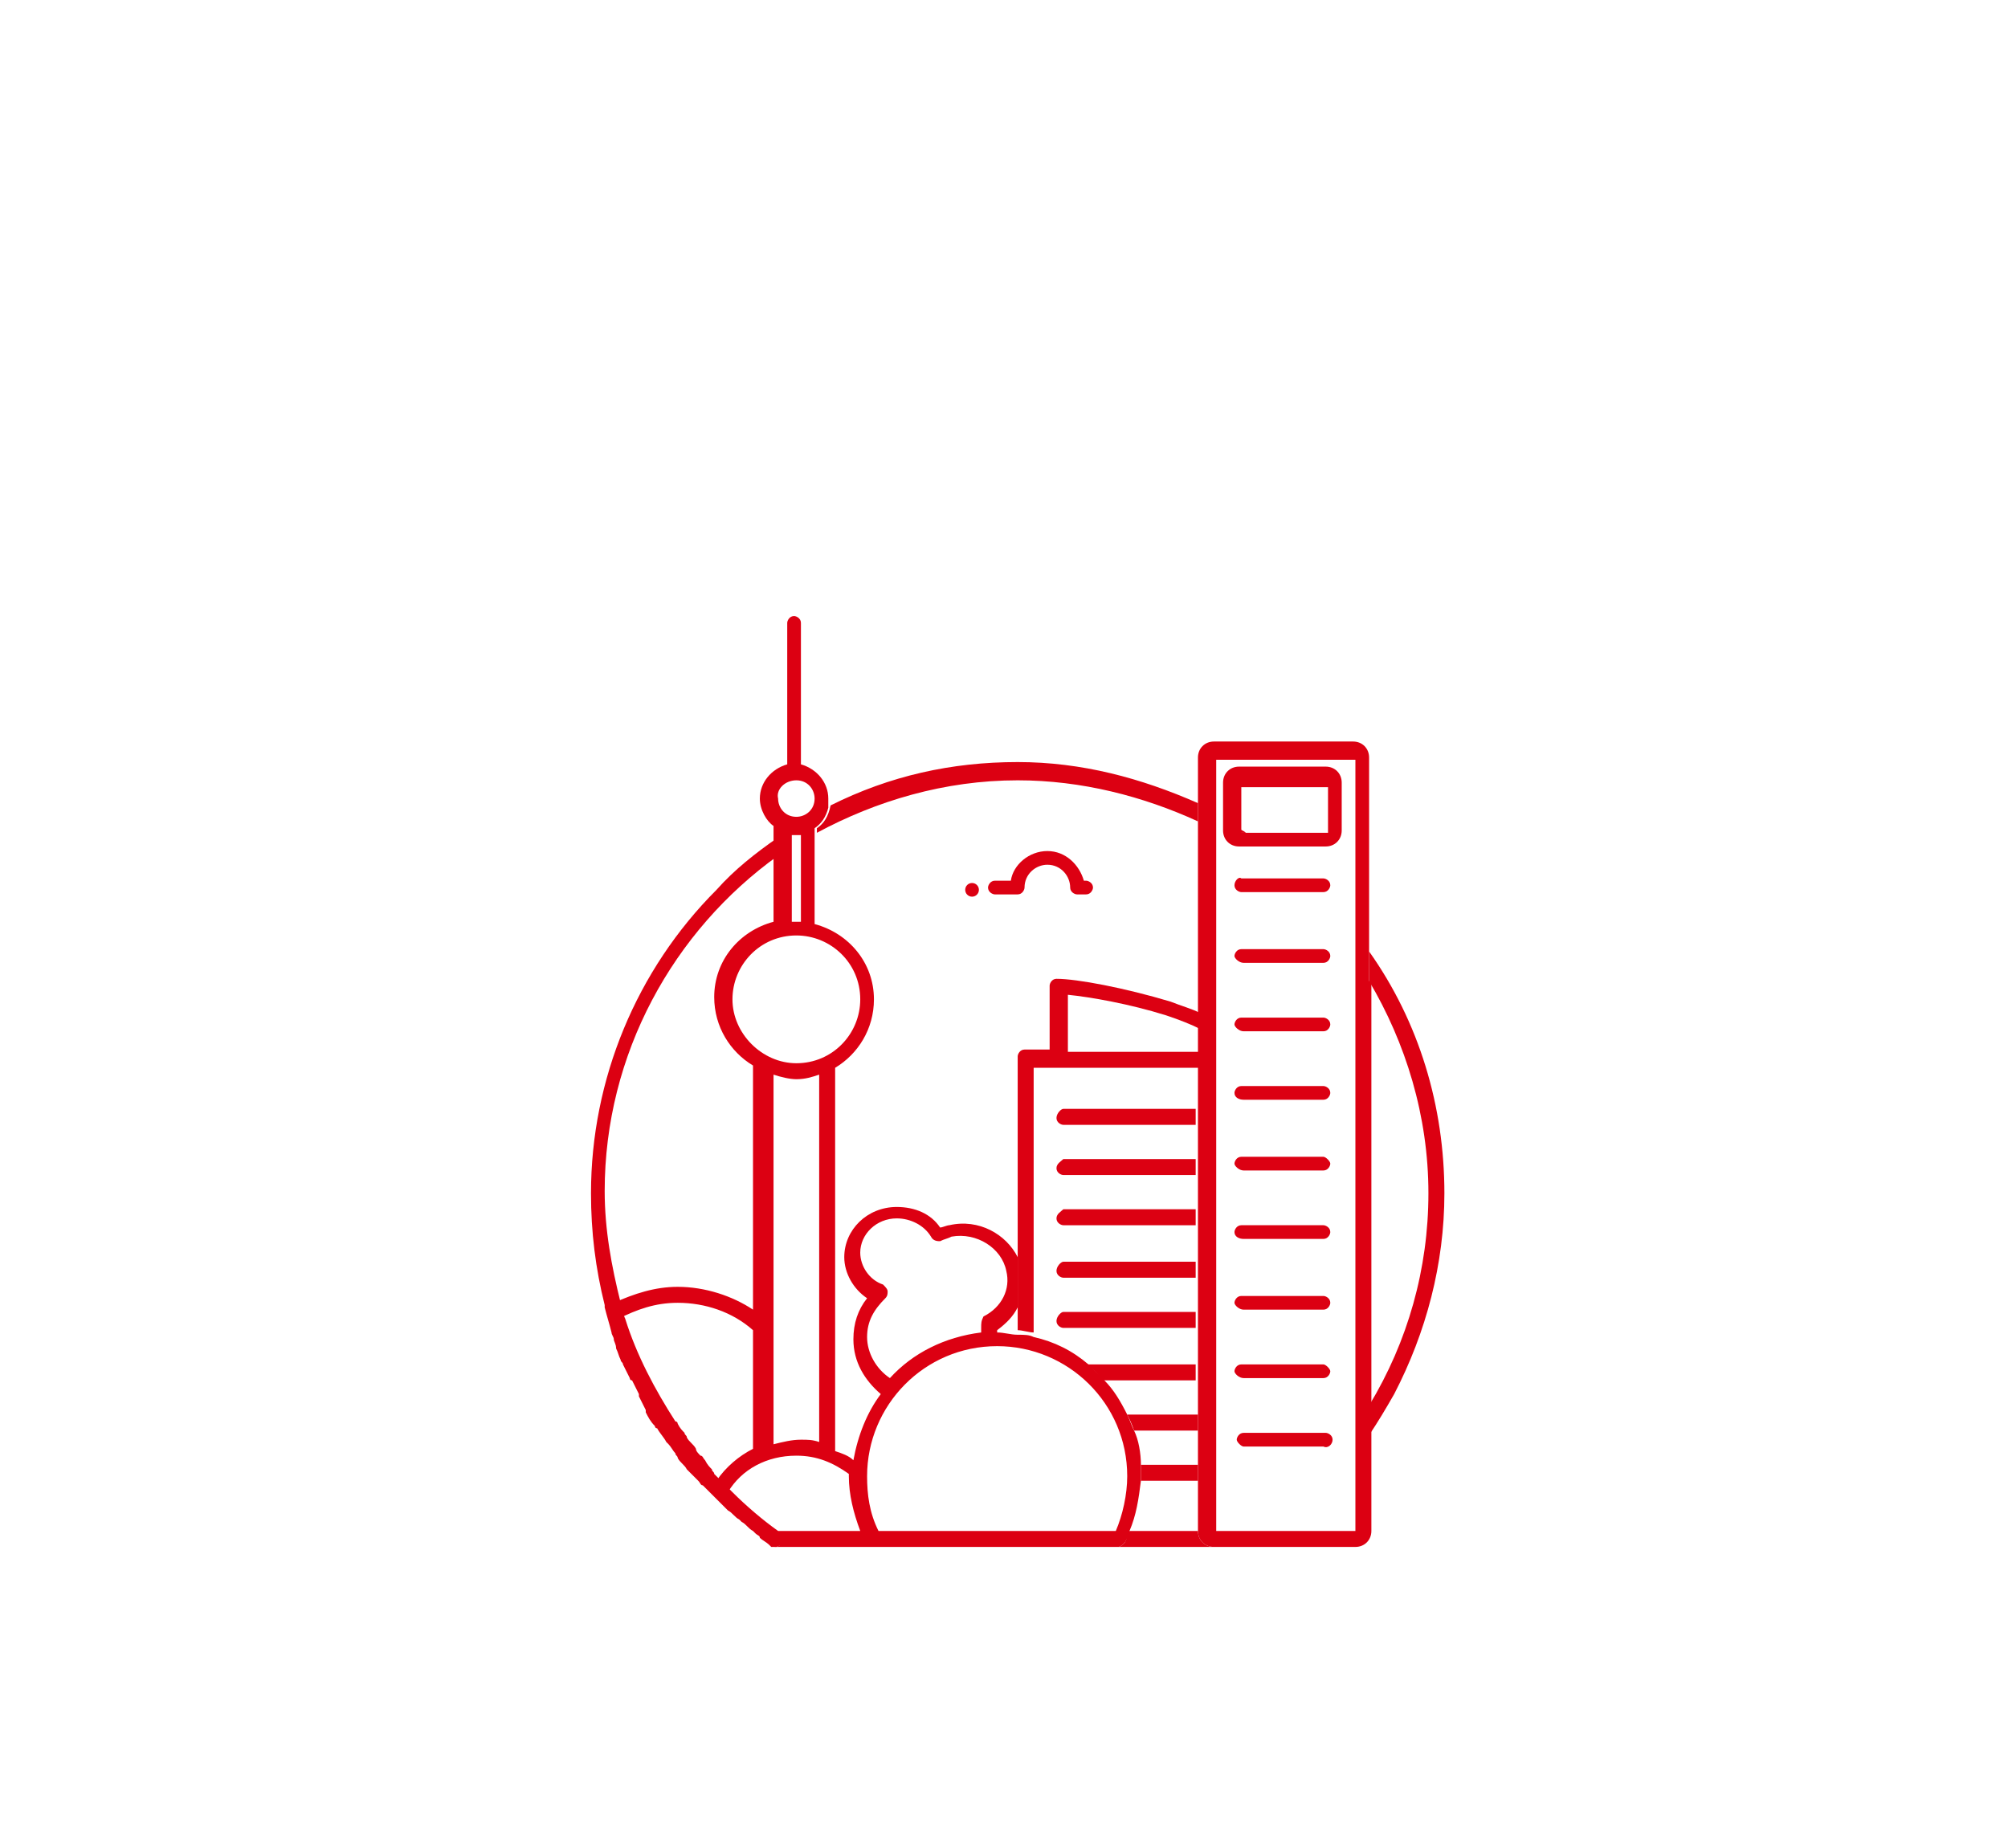 <?xml version="1.0" encoding="utf-8"?>
<!-- Generator: Adobe Illustrator 19.1.0, SVG Export Plug-In . SVG Version: 6.00 Build 0)  -->
<svg version="1.1" id="图层_1" xmlns="http://www.w3.org/2000/svg" xmlns:xlink="http://www.w3.org/1999/xlink" x="0px" y="0px"
	 viewBox="0 0 88 81" style="enable-background:new 0 0 88 81;" xml:space="preserve">
<style type="text/css">
	.st0{fill:#DC0012;}
</style>
<g>
	<path class="st0" d="M33.2,67.3C33.2,67.3,33.2,67.3,33.2,67.3C33.2,67.3,33.2,67.3,33.2,67.3C33.2,67.3,33.2,67.3,33.2,67.3z"/>
	<path class="st0" d="M54.3,36.5C54.3,36.5,54.3,36.5,54.3,36.5l0.3,0c-0.1-0.1-0.2-0.1-0.3-0.2V36.5z"/>
	<path class="st0" d="M60,41.7V43c1.6,2.7,2.6,5.9,2.6,9.3c0,3.3-0.9,6.5-2.6,9.3v1.3c0.4-0.6,0.7-1.1,1.1-1.8
		c1.4-2.7,2.2-5.7,2.2-8.8C63.3,48.5,62.2,44.8,60,41.7z"/>
	<path class="st0" d="M35.8,36.3v0.2c2.6-1.4,5.6-2.3,8.8-2.3c2.8,0,5.5,0.7,7.9,1.8v-0.8c-2.5-1.1-5.1-1.8-7.9-1.8
		c-2.9,0-5.6,0.6-8.2,1.9C36.3,35.8,36.1,36.1,35.8,36.3z"/>
	<path class="st0" d="M34,67.8L34,67.8c0.1,0,0.2-0.1,0.3-0.1c0.1-0.2,0.1-0.4-0.1-0.5c0,0-0.1,0-0.1-0.1c-0.7-0.5-1.4-1.1-2-1.7
		c-0.2-0.2-0.3-0.3-0.5-0.5c-0.1-0.1-0.2-0.2-0.3-0.3c0-0.1-0.1-0.1-0.1-0.2c-0.1-0.1-0.2-0.2-0.3-0.4c-0.1-0.1-0.1-0.2-0.2-0.2
		c-0.1-0.1-0.2-0.2-0.2-0.3c-0.1-0.2-0.3-0.3-0.4-0.5c0-0.1-0.1-0.1-0.1-0.2c-0.1-0.1-0.2-0.2-0.3-0.4c0,0,0-0.1-0.1-0.1
		c-0.9-1.4-1.7-2.9-2.2-4.5c-0.1-0.2-0.1-0.4-0.2-0.7c-0.4-1.6-0.7-3.2-0.7-4.9c0-6,3-11.4,7.6-14.7v-0.8c-1,0.7-1.9,1.4-2.7,2.3
		c-3.5,3.5-5.5,8.3-5.5,13.3c0,1.7,0.2,3.3,0.6,4.9c0,0,0,0,0,0.1c0.1,0.4,0.2,0.7,0.3,1.1c0,0.1,0.1,0.2,0.1,0.3
		c0,0.1,0.1,0.2,0.1,0.4c0.1,0.2,0.1,0.3,0.2,0.5c0,0.1,0.1,0.1,0.1,0.2c0.1,0.2,0.2,0.4,0.3,0.6c0,0,0,0.1,0.1,0.1
		c0.1,0.2,0.2,0.4,0.3,0.6c0,0,0,0,0,0c0,0,0,0.1,0,0.1c0.1,0.2,0.2,0.4,0.3,0.6c0,0,0,0,0,0.1c0.1,0.2,0.2,0.4,0.4,0.6
		c0,0,0,0.1,0.1,0.1c0.1,0.2,0.3,0.4,0.4,0.6c0,0,0.1,0.1,0.1,0.1c0.1,0.1,0.2,0.3,0.3,0.4c0,0.1,0.1,0.1,0.1,0.2
		c0.1,0.2,0.3,0.3,0.4,0.5c0.1,0.1,0.1,0.1,0.2,0.2c0.1,0.1,0.2,0.2,0.3,0.3c0.1,0.1,0.1,0.2,0.2,0.2c0.1,0.1,0.3,0.3,0.4,0.4
		c0.1,0.1,0.2,0.2,0.2,0.2c0.1,0.1,0.2,0.2,0.3,0.3c0.1,0.1,0.1,0.1,0.2,0.2c0.2,0.1,0.3,0.3,0.5,0.4c0,0,0.1,0.1,0.1,0.1
		c0.2,0.1,0.3,0.3,0.5,0.4c0,0,0.1,0.1,0.1,0.1c0,0,0,0,0,0c0.1,0.1,0.2,0.1,0.2,0.2h0c0.1,0.1,0.3,0.2,0.4,0.3l0.1,0.1h4.4h0H34z"
		/>
	<path class="st0" d="M52.5,67.1L52.5,67.1l-3,0c-0.1,0.2-0.1,0.3-0.2,0.5c-0.1,0.1-0.2,0.2-0.3,0.2h4.2
		C52.8,67.8,52.5,67.5,52.5,67.1z"/>
	<path class="st0" d="M46.3,49c0,0.2,0.2,0.3,0.3,0.3h5.8v-0.7h-5.8C46.5,48.6,46.3,48.8,46.3,49z"/>
	<path class="st0" d="M46.3,51.2c0,0.2,0.2,0.3,0.3,0.3h5.8v-0.7h-5.8C46.5,50.9,46.3,51,46.3,51.2z"/>
	<path class="st0" d="M46.3,53.4c0,0.2,0.2,0.3,0.3,0.3h5.8v-0.7h-5.8C46.5,53.1,46.3,53.2,46.3,53.4z"/>
	<path class="st0" d="M46.3,55.7c0,0.2,0.2,0.3,0.3,0.3h5.8v-0.7h-5.8C46.5,55.3,46.3,55.5,46.3,55.7z"/>
	<path class="st0" d="M46.3,57.9c0,0.2,0.2,0.3,0.3,0.3h5.8v-0.7h-5.8C46.5,57.5,46.3,57.7,46.3,57.9z"/>
	<path class="st0" d="M48.3,60.5h4.1v-0.7h-4.8C47.9,60,48.1,60.2,48.3,60.5z"/>
	<path class="st0" d="M49.7,62.7h2.8V62h-3.1C49.5,62.2,49.6,62.4,49.7,62.7z"/>
	<path class="st0" d="M50,64.7c0,0.1,0,0.1,0,0.2h2.5v-0.7H50C50,64.4,50,64.5,50,64.7z"/>
	<path class="st0" d="M46.3,42.9c-0.2,0-0.3,0.2-0.3,0.3v2.8h-1.1c-0.2,0-0.3,0.2-0.3,0.3v8.7v2.2v1.1c0.2,0,0.5,0.1,0.7,0.1V46.8
		h1.1h6.2v-0.7h-5.8v-2.5c1,0.1,2.7,0.4,4.3,0.9c0.6,0.2,1.1,0.4,1.5,0.6v-0.7c-0.4-0.2-0.8-0.3-1.3-0.5
		C49.3,43.3,47.2,42.9,46.3,42.9z"/>
	<path class="st0" d="M60,43v-1.3v-8.5c0-0.4-0.3-0.7-0.7-0.7h-6.1c-0.4,0-0.7,0.3-0.7,0.7v2v0.8v8.3v0.7v1v0.7v1.9v0.7v1.5v0.7v1.5
		v0.7v1.5V56v1.5v0.7v1.5v0.7V62v0.7v1.5v0.7v2.2v0c0,0.4,0.3,0.7,0.7,0.7h1.3h0.7h4.2c0.4,0,0.7-0.3,0.7-0.7v-4.2v-1.3V43z
		 M55,67.1h-0.8h-0.9c0,0,0,0,0,0V33.3c0,0,0,0,0,0h6.1c0,0,0,0,0,0v33.8c0,0,0,0,0,0H55z"/>
	<path class="st0" d="M54.3,37.1h3.8c0.4,0,0.7-0.3,0.7-0.7v-2.1c0-0.4-0.3-0.7-0.7-0.7h-3.8c-0.4,0-0.7,0.3-0.7,0.7v2.1
		C53.6,36.8,53.9,37.1,54.3,37.1z M58.2,34.5v2c0,0,0,0,0,0h-3.6h-0.2c0,0,0,0,0,0v-0.2v-1.8c0,0,0,0,0,0L58.2,34.5
		C58.2,34.4,58.2,34.5,58.2,34.5z"/>
	<path class="st0" d="M49.3,67.6c0.1-0.2,0.2-0.3,0.2-0.5c0.3-0.7,0.4-1.4,0.5-2.2c0-0.1,0-0.1,0-0.2c0-0.2,0-0.3,0-0.5
		c0-0.5-0.1-1.1-0.3-1.5c-0.1-0.2-0.2-0.5-0.3-0.7c-0.3-0.6-0.6-1.1-1-1.5c-0.2-0.2-0.5-0.5-0.7-0.7c-0.7-0.6-1.5-1-2.4-1.2
		c-0.2-0.1-0.4-0.1-0.7-0.1c-0.3,0-0.6-0.1-0.9-0.1c0,0,0,0,0-0.1c0.4-0.3,0.7-0.6,0.9-1v-2.2c-0.5-1-1.7-1.7-3-1.4
		c-0.1,0-0.3,0.1-0.4,0.1c-0.4-0.6-1.1-0.9-1.9-0.9c-1.3,0-2.3,1-2.3,2.2c0,0.7,0.4,1.4,1,1.8c-0.4,0.5-0.6,1.1-0.6,1.8
		c0,1,0.5,1.8,1.2,2.4c-0.6,0.8-1,1.8-1.2,2.9c-0.2-0.2-0.5-0.3-0.8-0.4V46.8c1-0.6,1.7-1.7,1.7-3c0-1.6-1.1-2.9-2.6-3.3v-4v-0.2
		c0.3-0.2,0.5-0.5,0.6-0.9c0-0.1,0-0.2,0-0.4c0-0.7-0.5-1.3-1.2-1.5v-6.2c0-0.2-0.2-0.3-0.3-0.3c-0.2,0-0.3,0.2-0.3,0.3v6.2
		c-0.7,0.2-1.2,0.8-1.2,1.5c0,0.5,0.3,1,0.6,1.2v0.5v0.8v2.9c-1.5,0.4-2.6,1.7-2.6,3.3c0,1.3,0.7,2.4,1.7,3v10.7
		c-0.9-0.6-2.1-1-3.3-1c-1,0-1.9,0.3-2.8,0.7c0.1,0.2,0.1,0.4,0.2,0.7c0.8-0.4,1.6-0.7,2.6-0.7c1.2,0,2.4,0.4,3.3,1.2v5.2
		c-0.6,0.3-1.2,0.8-1.6,1.4c0.2,0.2,0.3,0.3,0.5,0.5c0.6-1,1.7-1.6,3-1.6c0.9,0,1.6,0.3,2.3,0.8c0,0,0,0.1,0,0.1
		c0,0.8,0.2,1.6,0.5,2.4h-3.7c0,0,0.1,0,0.1,0.1c0.2,0.1,0.2,0.3,0.1,0.5c-0.1,0.1-0.2,0.1-0.3,0.1l0,0h4.3h0h6.6H49
		C49.1,67.8,49.2,67.7,49.3,67.6z M38.5,67.1c-0.4-0.8-0.5-1.6-0.5-2.4c0-3.1,2.5-5.7,5.7-5.7c3.1,0,5.7,2.5,5.7,5.7
		c0,0.8-0.2,1.7-0.5,2.4h-3.5H38.5z M38.8,56.9c0.1-0.1,0.1-0.2,0.1-0.3c0-0.1-0.1-0.2-0.2-0.3c-0.6-0.2-1-0.8-1-1.4
		c0-0.8,0.7-1.5,1.6-1.5c0.6,0,1.2,0.3,1.5,0.8c0.1,0.2,0.3,0.2,0.4,0.2c0.2-0.1,0.3-0.1,0.5-0.2c1.1-0.2,2.2,0.5,2.4,1.5
		c0.2,0.8-0.2,1.6-1,2C43,57.9,43,58,43,58.2c0,0.1,0,0.1,0,0.2c-1.6,0.2-3,0.9-4,2c-0.6-0.4-1-1.1-1-1.8
		C38,57.9,38.3,57.4,38.8,56.9z M35.1,63.1c-0.4,0-0.8,0.1-1.2,0.2V47.1c0.3,0.1,0.7,0.2,1,0.2c0.4,0,0.7-0.1,1-0.2v16.1
		C35.6,63.1,35.4,63.1,35.1,63.1z M32.1,43.8L32.1,43.8c0-1.5,1.2-2.8,2.8-2.8c1.5,0,2.8,1.2,2.8,2.8l0,0v0c0,1.5-1.2,2.8-2.8,2.8
		C33.4,46.6,32.1,45.3,32.1,43.8L32.1,43.8z M34.9,34.2c0.5,0,0.8,0.4,0.8,0.8c0,0.5-0.4,0.8-0.8,0.8c-0.5,0-0.8-0.4-0.8-0.8
		C34,34.6,34.4,34.2,34.9,34.2z M34.9,36.6c0.1,0,0.1,0,0.2,0v3.8c-0.1,0-0.1,0-0.2,0c-0.1,0-0.1,0-0.2,0v-3.8
		C34.8,36.6,34.8,36.6,34.9,36.6z"/>
	<path class="st0" d="M54.1,38.8c0,0.2,0.2,0.3,0.3,0.3H58c0.2,0,0.3-0.2,0.3-0.3c0-0.2-0.2-0.3-0.3-0.3h-3.6
		C54.3,38.4,54.1,38.6,54.1,38.8z"/>
	<path class="st0" d="M54.5,42.2H58c0.2,0,0.3-0.2,0.3-0.3c0-0.2-0.2-0.3-0.3-0.3h-3.6c-0.2,0-0.3,0.2-0.3,0.3
		C54.1,42,54.3,42.2,54.5,42.2z"/>
	<path class="st0" d="M54.5,45.2H58c0.2,0,0.3-0.2,0.3-0.3c0-0.2-0.2-0.3-0.3-0.3h-3.6c-0.2,0-0.3,0.2-0.3,0.3
		C54.1,45,54.3,45.2,54.5,45.2z"/>
	<path class="st0" d="M54.5,48.2H58c0.2,0,0.3-0.2,0.3-0.3c0-0.2-0.2-0.3-0.3-0.3h-3.6c-0.2,0-0.3,0.2-0.3,0.3
		C54.1,48.1,54.3,48.2,54.5,48.2z"/>
	<path class="st0" d="M54.5,51.3H58c0.2,0,0.3-0.2,0.3-0.3s-0.2-0.3-0.3-0.3h-3.6c-0.2,0-0.3,0.2-0.3,0.3S54.3,51.3,54.5,51.3z"/>
	<path class="st0" d="M54.5,54.3H58c0.2,0,0.3-0.2,0.3-0.3c0-0.2-0.2-0.3-0.3-0.3h-3.6c-0.2,0-0.3,0.2-0.3,0.3
		C54.1,54.2,54.3,54.3,54.5,54.3z"/>
	<path class="st0" d="M54.5,57.4H58c0.2,0,0.3-0.2,0.3-0.3c0-0.2-0.2-0.3-0.3-0.3h-3.6c-0.2,0-0.3,0.2-0.3,0.3
		C54.1,57.2,54.3,57.4,54.5,57.4z"/>
	<path class="st0" d="M54.5,60.4H58c0.2,0,0.3-0.2,0.3-0.3s-0.2-0.3-0.3-0.3h-3.6c-0.2,0-0.3,0.2-0.3,0.3S54.3,60.4,54.5,60.4z"/>
	<path class="st0" d="M58.4,63.1c0-0.2-0.2-0.3-0.3-0.3h-3.6c-0.2,0-0.3,0.2-0.3,0.3s0.2,0.3,0.3,0.3H58
		C58.2,63.5,58.4,63.3,58.4,63.1z"/>
	<circle class="st0" cx="42.6" cy="39" r="0.3"/>
	<path class="st0" d="M45.9,37.3c-0.8,0-1.5,0.6-1.6,1.3h-0.7c-0.2,0-0.3,0.2-0.3,0.3c0,0.2,0.2,0.3,0.3,0.3h1
		c0.2,0,0.3-0.2,0.3-0.3c0-0.6,0.5-1,1-1c0.6,0,1,0.5,1,1c0,0.2,0.2,0.3,0.3,0.3h0.4c0.2,0,0.3-0.2,0.3-0.3c0-0.2-0.2-0.3-0.3-0.3
		h-0.1C47.3,37.9,46.7,37.3,45.9,37.3z"/>
</g>
</svg>

